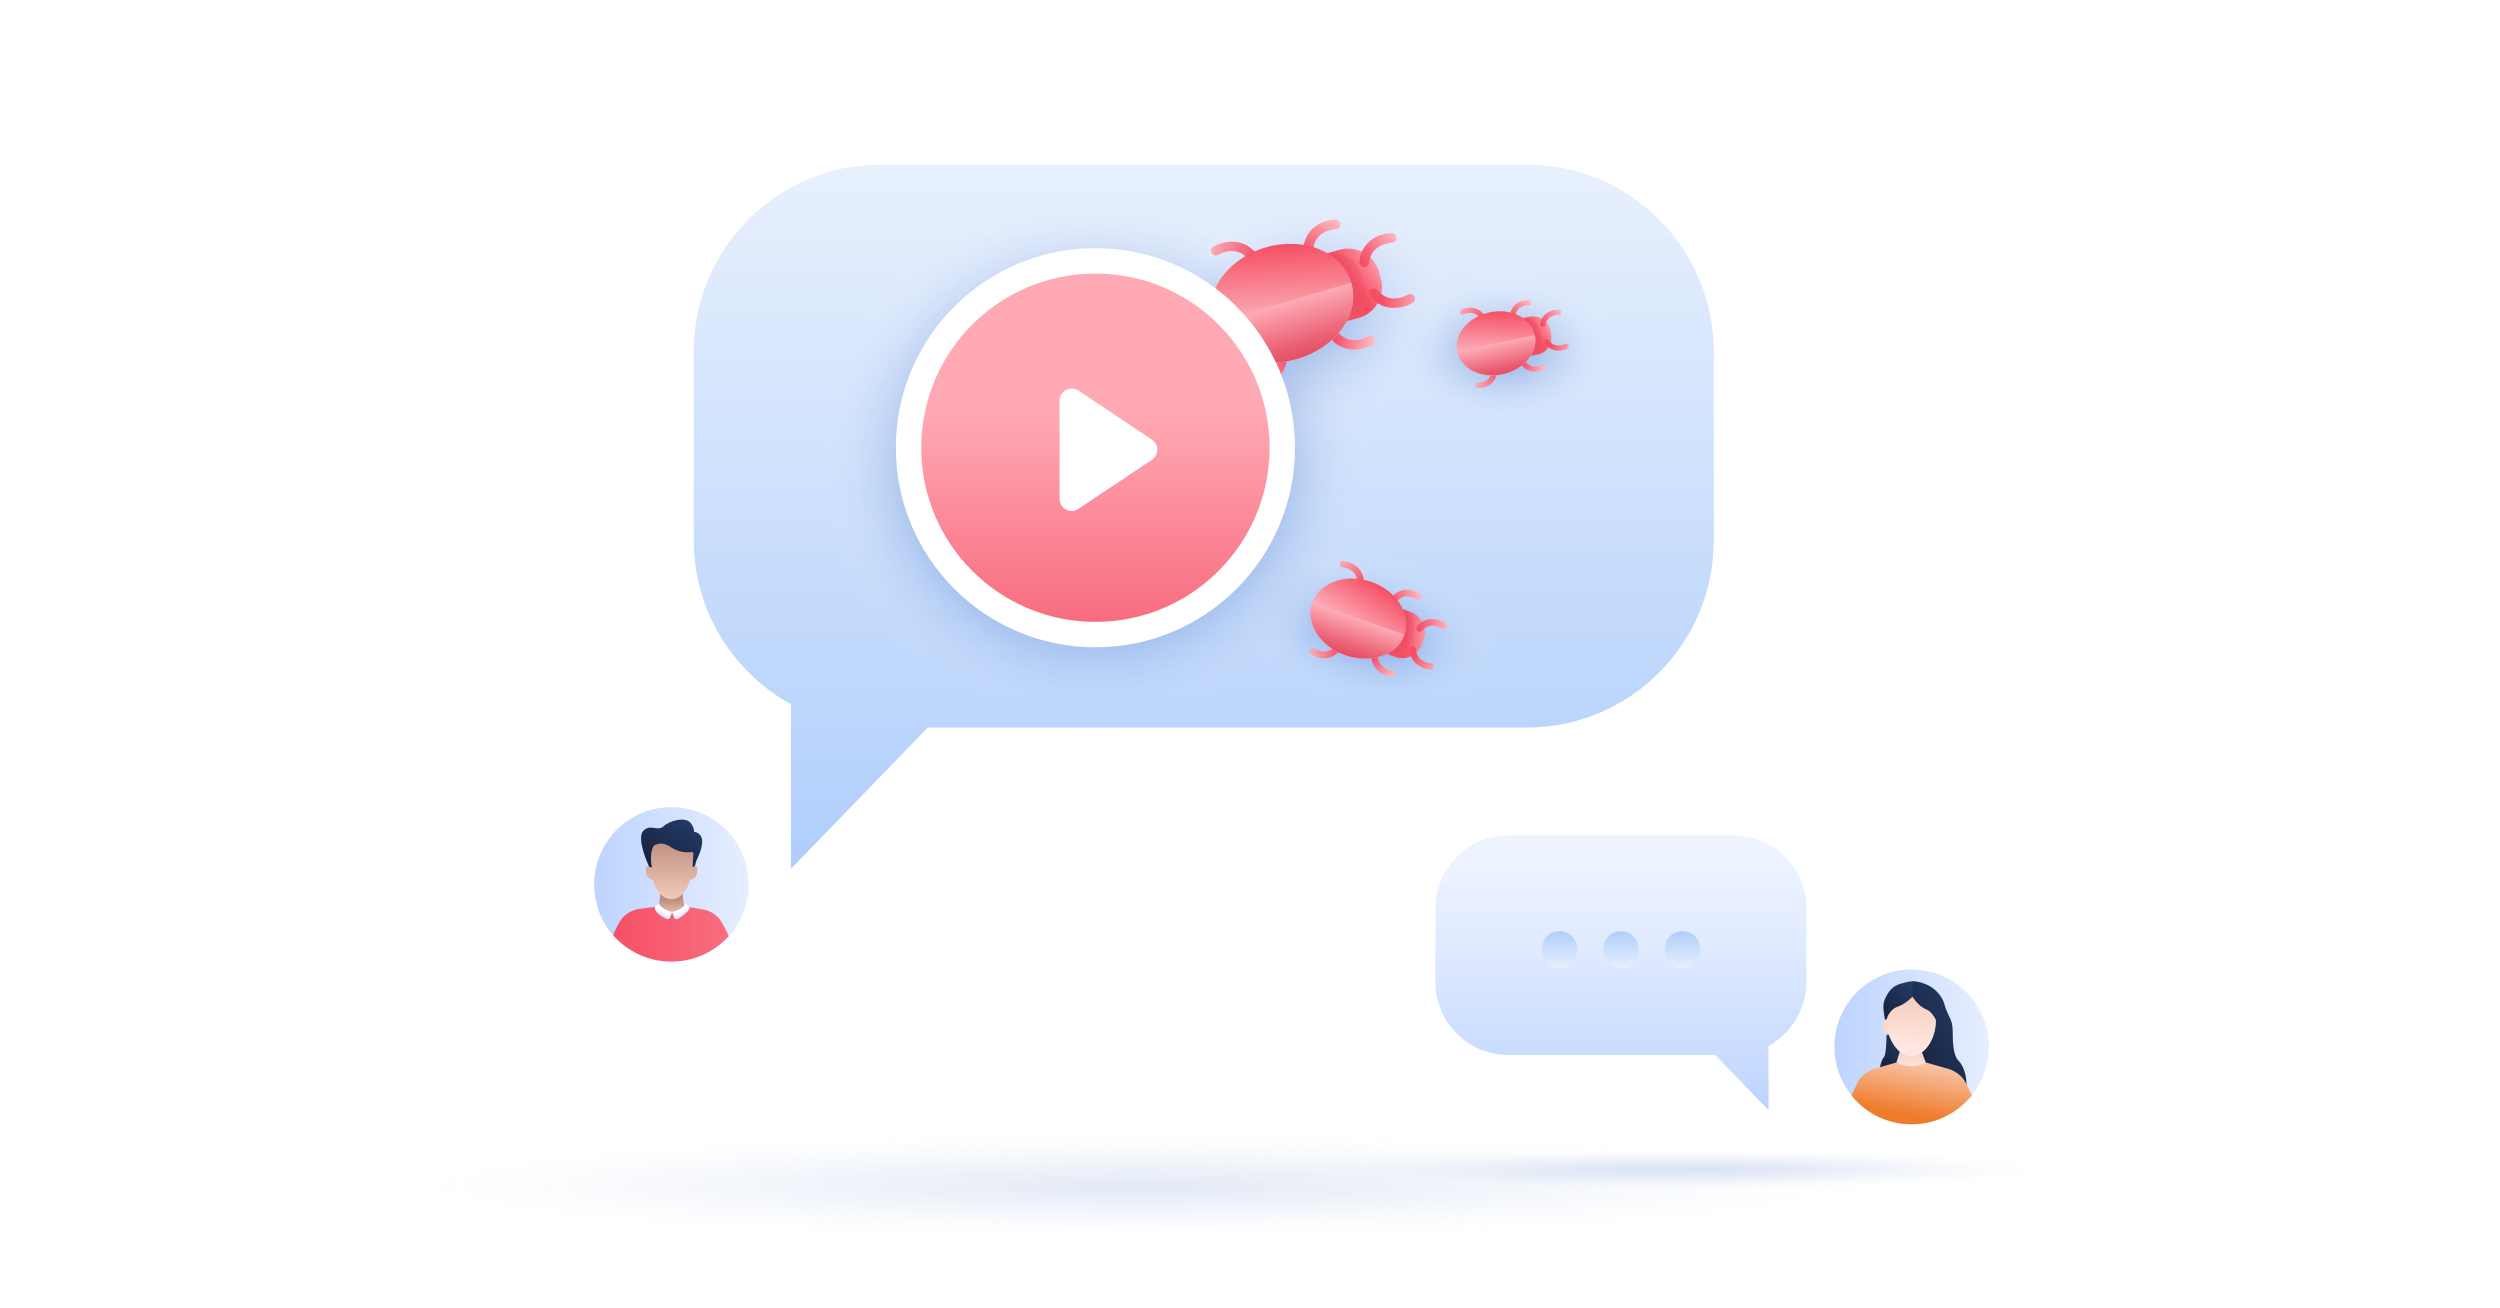 <svg fill="none" height="628" viewBox="0 0 1200 628" width="1200" xmlns="http://www.w3.org/2000/svg" xmlns:xlink="http://www.w3.org/1999/xlink"><linearGradient id="lg1"><stop offset="0" stop-color="#bdd4ff"/><stop offset="1" stop-color="#e7efff"/></linearGradient><linearGradient id="paint0_linear_35_737" gradientUnits="userSpaceOnUse" x1="285.189" x2="359.387" xlink:href="#lg1" y1="424.505" y2="424.505"/><linearGradient id="paint1_linear_35_737" gradientUnits="userSpaceOnUse" x1="294.297" x2="349.829" y1="448.282" y2="448.282"><stop offset="0" stop-color="#f64f64"/><stop offset="1" stop-color="#f86e80"/></linearGradient><linearGradient id="lg2"><stop offset=".006" stop-color="#f6cfbe"/><stop offset="1" stop-color="#bf8e80"/></linearGradient><linearGradient id="paint2_linear_35_737" gradientUnits="userSpaceOnUse" x1="322.275" x2="322.275" xlink:href="#lg2" y1="440.779" y2="431.887"/><linearGradient id="paint3_linear_35_737" gradientUnits="userSpaceOnUse" x1="322.401" x2="322.401" xlink:href="#lg2" y1="433.776" y2="403.361"/><linearGradient id="lg3"><stop offset="0" stop-color="#151d32"/><stop offset=".998" stop-color="#233b67"/></linearGradient><linearGradient id="paint4_linear_35_737" gradientUnits="userSpaceOnUse" x1="299.674" x2="317.219" xlink:href="#lg3" y1="414.121" y2="384.838"/><linearGradient id="lg4"><stop offset="0" stop-color="#bdd4ff"/><stop offset="1" stop-color="#ffffff"/></linearGradient><linearGradient id="paint5_linear_35_737" gradientUnits="userSpaceOnUse" x1="329.249" x2="326.73" xlink:href="#lg4" y1="440.878" y2="437.118"/><linearGradient id="paint6_linear_35_737" gradientUnits="userSpaceOnUse" x1="316.63" x2="318.347" xlink:href="#lg4" y1="440.324" y2="437.25"/><linearGradient id="paint7_linear_35_737" gradientUnits="userSpaceOnUse" x1="778.022" x2="778.022" y1="401.005" y2="532.902"><stop offset=".091" stop-color="#edf3ff"/><stop offset=".388" stop-color="#e1ebff"/><stop offset=".919" stop-color="#c2d7ff"/><stop offset="1" stop-color="#bdd4ff"/></linearGradient><linearGradient id="paint8_linear_35_737" gradientUnits="userSpaceOnUse" x1="880.461" x2="954.665" xlink:href="#lg1" y1="502.494" y2="502.494"/><linearGradient id="paint9_linear_35_737" gradientUnits="userSpaceOnUse" x1="899.24" x2="916.026" xlink:href="#lg3" y1="512.334" y2="499.397"/><linearGradient id="lg5"><stop offset="0" stop-color="#f6cfbe"/><stop offset="1" stop-color="#ffe8e1"/></linearGradient><linearGradient id="paint10_linear_35_737" gradientUnits="userSpaceOnUse" x1="915.328" x2="886.653" xlink:href="#lg5" y1="500.565" y2="476.505"/><linearGradient id="paint11_linear_35_737" gradientUnits="userSpaceOnUse" x1="910.539" x2="953.668" xlink:href="#lg3" y1="521.353" y2="494.936"/><linearGradient id="paint12_linear_35_737" gradientUnits="userSpaceOnUse" x1="917.497" x2="917.497" xlink:href="#lg5" y1="503.679" y2="513.889"/><linearGradient id="paint13_linear_35_737" gradientUnits="userSpaceOnUse" x1="918.394" x2="916.167" xlink:href="#lg5" y1="480.748" y2="501.901"/><linearGradient id="paint14_linear_35_737" gradientUnits="userSpaceOnUse" x1="900.212" x2="916.12" xlink:href="#lg3" y1="487.625" y2="471.823"/><linearGradient id="paint15_linear_35_737" gradientUnits="userSpaceOnUse" x1="917.599" x2="923.377" y1="534.941" y2="499.832"><stop offset="0" stop-color="#ef7c2c"/><stop offset="1" stop-color="#fce1da"/></linearGradient><linearGradient id="lg6"><stop offset="0" stop-color="#afcefc"/><stop offset="1" stop-color="#e8f0fd"/></linearGradient><linearGradient id="paint16_linear_35_737" gradientUnits="userSpaceOnUse" x1="748.543" x2="748.543" xlink:href="#lg6" y1="446.988" y2="464.892"/><linearGradient id="paint17_linear_35_737" gradientUnits="userSpaceOnUse" x1="778.05" x2="778.05" xlink:href="#lg6" y1="446.988" y2="464.892"/><linearGradient id="paint18_linear_35_737" gradientUnits="userSpaceOnUse" x1="807.555" x2="807.555" xlink:href="#lg6" y1="446.988" y2="464.892"/><linearGradient id="lg7"><stop offset=".002" stop-color="#4873c4" stop-opacity=".5"/><stop offset=".203" stop-color="#4b75c5" stop-opacity=".392"/><stop offset=".344" stop-color="#547cc8" stop-opacity=".317"/><stop offset=".466" stop-color="#6388cd" stop-opacity=".251"/><stop offset=".578" stop-color="#7999d4" stop-opacity=".191"/><stop offset=".683" stop-color="#96aedd" stop-opacity=".135"/><stop offset=".782" stop-color="#b9c9e8" stop-opacity=".082"/><stop offset=".875" stop-color="#e1e8f5" stop-opacity=".032"/><stop offset=".935" stop-color="#ffffff" stop-opacity="0"/></linearGradient><radialGradient id="paint19_radial_35_737" cx="0" cy="0" gradientTransform="matrix(-187.985 0 0 -10.636 815.059 561.31)" gradientUnits="userSpaceOnUse" r="1" xlink:href="#lg7"/><radialGradient id="paint20_radial_35_737" cx="0" cy="0" gradientTransform="matrix(-394.698 0 0 -27.73 545.853 569.128)" gradientUnits="userSpaceOnUse" r="1" xlink:href="#lg7"/><linearGradient id="paint21_linear_35_737" gradientUnits="userSpaceOnUse" x1="577.8" x2="577.8" xlink:href="#lg6" y1="417.043" y2="78.598"/><linearGradient id="lg8"><stop offset=".271" stop-color="#4873c4"/><stop offset=".935" stop-color="#ffffff" stop-opacity="0"/></linearGradient><radialGradient id="paint22_radial_35_737" cx="0" cy="0" gradientTransform="matrix(-59.688 0 0 -40.458 721.951 168.016)" gradientUnits="userSpaceOnUse" r="1" xlink:href="#lg8"/><radialGradient id="paint23_radial_35_737" cx="0" cy="0" gradientTransform="matrix(-75.052 29.802 -23.085 -58.136 624.102 153.605)" gradientUnits="userSpaceOnUse" r="1" xlink:href="#lg8"/><radialGradient id="paint24_radial_35_737" cx="0" cy="0" gradientTransform="matrix(-66.764 -14.485 8.578 -39.538 657.14 303.188)" gradientUnits="userSpaceOnUse" r="1" xlink:href="#lg8"/><radialGradient id="paint25_radial_35_737" cx="0" cy="0" gradientTransform="matrix(-133.989 0 0 -127.702 525.842 220.644)" gradientUnits="userSpaceOnUse" r="1"><stop offset=".656" stop-color="#4873c4"/><stop offset="1" stop-color="#ffffff" stop-opacity="0"/></radialGradient><linearGradient id="lg9"><stop offset="0" stop-color="#f64f64"/><stop offset="1" stop-color="#ffe4e8"/></linearGradient><linearGradient id="paint26_linear_35_737" gradientUnits="userSpaceOnUse" x1="667.839" x2="687.225" xlink:href="#lg9" y1="289.359" y2="284.537"/><linearGradient id="paint27_linear_35_737" gradientUnits="userSpaceOnUse" x1="660.753" x2="672.209" xlink:href="#lg9" y1="314.814" y2="327.661"/><linearGradient id="paint28_linear_35_737" gradientUnits="userSpaceOnUse" x1="653.377" x2="635.53" xlink:href="#lg9" y1="281.404" y2="264.022"/><linearGradient id="paint29_linear_35_737" gradientUnits="userSpaceOnUse" x1="643.697" x2="619.719" xlink:href="#lg9" y1="310.457" y2="311.11"/><linearGradient id="paint30_linear_35_737" gradientUnits="userSpaceOnUse" x1="675.02" x2="693.303" xlink:href="#lg9" y1="304.537" y2="304.668"/><linearGradient id="lg10"><stop offset="0" stop-color="#e64f64"/><stop offset=".999" stop-color="#e64f64" stop-opacity="0"/></linearGradient><linearGradient id="paint31_linear_35_737" gradientUnits="userSpaceOnUse" x1="665.495" x2="681.775" xlink:href="#lg10" y1="301.726" y2="306.693"/><linearGradient id="paint32_linear_35_737" gradientUnits="userSpaceOnUse" x1="662.23" x2="641.883" xlink:href="#lg9" y1="280.917" y2="312.984"/><linearGradient id="lg11"><stop offset="0" stop-color="#e64f64"/><stop offset=".258" stop-color="#eb6477"/><stop offset=".786" stop-color="#f999a6"/><stop offset=".999" stop-color="#ffb0bb"/></linearGradient><linearGradient id="paint33_linear_35_737" gradientUnits="userSpaceOnUse" x1="646.207" x2="652.209" xlink:href="#lg11" y1="314.253" y2="296.351"/><linearGradient id="lg12"><stop offset="0" stop-color="#f64f65"/><stop offset="1" stop-color="#ffe4e8"/></linearGradient><linearGradient id="paint34_linear_35_737" gradientUnits="userSpaceOnUse" x1="681.122" x2="700.727" xlink:href="#lg12" y1="301.363" y2="302.127"/><linearGradient id="paint35_linear_35_737" gradientUnits="userSpaceOnUse" x1="681.183" x2="696.375" xlink:href="#lg9" y1="312.035" y2="323.816"/><linearGradient id="paint36_linear_35_737" gradientUnits="userSpaceOnUse" x1="627.758" x2="647.051" xlink:href="#lg9" y1="122.667" y2="100.044"/><linearGradient id="paint37_linear_35_737" gradientUnits="userSpaceOnUse" x1="641.22" x2="666.211" xlink:href="#lg9" y1="159.617" y2="165.249"/><linearGradient id="paint38_linear_35_737" gradientUnits="userSpaceOnUse" x1="603.364" x2="566.709" xlink:href="#lg9" y1="125.559" y2="119.97"/><linearGradient id="paint39_linear_35_737" gradientUnits="userSpaceOnUse" x1="616.8" x2="588.339" xlink:href="#lg9" y1="169.11" y2="190.661"/><linearGradient id="paint40_linear_35_737" gradientUnits="userSpaceOnUse" x1="649.592" x2="671.839" xlink:href="#lg9" y1="134.823" y2="119.151"/><linearGradient id="paint41_linear_35_737" gradientUnits="userSpaceOnUse" x1="635.629" x2="659.636" xlink:href="#lg10" y1="139.667" y2="131.585"/><linearGradient id="paint42_linear_35_737" gradientUnits="userSpaceOnUse" x1="613.659" x2="616.793" xlink:href="#lg9" y1="117.304" y2="173.74"/><linearGradient id="paint43_linear_35_737" gradientUnits="userSpaceOnUse" x1="623.126" x2="614.892" xlink:href="#lg11" y1="171.532" y2="144.664"/><linearGradient id="paint44_linear_35_737" gradientUnits="userSpaceOnUse" x1="654.232" x2="678.624" xlink:href="#lg12" y1="125.698" y2="109.647"/><linearGradient id="paint45_linear_35_737" gradientUnits="userSpaceOnUse" x1="663.545" x2="692.135" xlink:href="#lg9" y1="138.563" y2="139.672"/><linearGradient id="paint46_linear_35_737" gradientUnits="userSpaceOnUse" x1="725.91" x2="737.346" xlink:href="#lg9" y1="152.883" y2="141.369"/><linearGradient id="paint47_linear_35_737" gradientUnits="userSpaceOnUse" x1="731.708" x2="745.076" xlink:href="#lg9" y1="173.55" y2="177.649"/><linearGradient id="paint48_linear_35_737" gradientUnits="userSpaceOnUse" x1="712.514" x2="692.796" xlink:href="#lg9" y1="153.448" y2="148.889"/><linearGradient id="paint49_linear_35_737" gradientUnits="userSpaceOnUse" x1="718.025" x2="701.643" xlink:href="#lg9" y1="177.706" y2="188.258"/><linearGradient id="paint50_linear_35_737" gradientUnits="userSpaceOnUse" x1="737.29" x2="750.046" xlink:href="#lg9" y1="160.402" y2="152.793"/><linearGradient id="paint51_linear_35_737" gradientUnits="userSpaceOnUse" x1="729.49" x2="742.891" xlink:href="#lg10" y1="162.461" y2="159.055"/><linearGradient id="paint52_linear_35_737" gradientUnits="userSpaceOnUse" x1="718.458" x2="717.829" xlink:href="#lg9" y1="149.381" y2="180.225"/><linearGradient id="paint53_linear_35_737" gradientUnits="userSpaceOnUse" x1="721.367" x2="717.998" xlink:href="#lg11" y1="179.286" y2="164.322"/><linearGradient id="paint54_linear_35_737" gradientUnits="userSpaceOnUse" x1="740.193" x2="754.132" xlink:href="#lg12" y1="155.628" y2="147.901"/><linearGradient id="paint55_linear_35_737" gradientUnits="userSpaceOnUse" x1="744.729" x2="760.244" xlink:href="#lg9" y1="163.015" y2="164.801"/><linearGradient id="paint56_linear_35_737" gradientUnits="userSpaceOnUse" x1="525.788" x2="525.788" y1="296.42" y2="196.881"><stop offset="0" stop-color="#f86e80"/><stop offset="1" stop-color="#ffa9b4"/></linearGradient><path d="M0 0H1200V628H0Z" fill="#ffffff"/><path d="M322.299 463.929C344.059 463.929 361.699 446.289 361.699 424.529 361.699 402.769 344.059 385.129 322.299 385.129 300.539 385.129 282.899 402.769 282.899 424.529 282.899 446.289 300.539 463.929 322.299 463.929Z" fill="#ffffff"/><path d="M359.399 424.529C359.399 434.129 355.799 442.829 349.799 449.429 342.999 456.929 333.199 461.629 322.299 461.629 311.099 461.629 301.099 456.729 294.299 448.929 288.599 442.429 285.199 433.929 285.199 424.529 285.199 404.029 301.799 387.429 322.299 387.429 342.799 387.429 359.399 404.029 359.399 424.529Z" fill="url(#paint0_linear_35_737)"/><path d="M349.799 449.329C342.999 456.829 333.199 461.529 322.299 461.529 311.099 461.529 301.099 456.629 294.299 448.829 295.799 445.229 297.799 441.229 299.699 439.629 301.499 438.129 302.699 437.429 304.899 436.729 305.399 436.529 305.899 436.429 306.399 436.329 306.899 436.229 311.599 435.629 314.299 435.329 315.299 435.229 315.999 435.129 316.099 435.129 316.299 435.229 316.199 435.329 316.099 435.329 316.099 435.429 315.999 435.429 316.199 435.529L317.599 435.429 319.899 435.229V434.829L321.899 435.029 323.899 434.829V435.229L327.299 435.529H327.699C327.899 435.429 328.099 435.329 328.299 435.229 328.399 435.129 328.599 435.029 328.699 435.029 328.699 435.029 329.599 435.229 330.999 435.429 333.899 435.929 338.499 436.729 338.799 436.829 340.999 437.529 342.299 438.229 343.999 439.729 346.099 441.429 348.199 445.729 349.799 449.329Z" fill="url(#paint1_linear_35_737)"/><path d="M327.699 427.529H322.299 316.899C316.899 427.529 316.999 431.529 316.199 434.429 315.999 435.029 316.199 435.729 316.699 436.129 317.599 436.929 319.399 438.029 322.299 438.029 325.199 438.029 326.999 436.929 327.899 436.129 328.399 435.729 328.599 435.029 328.399 434.429 327.599 431.529 327.699 427.529 327.699 427.529Z" fill="url(#paint2_linear_35_737)"/><path d="M333.399 415.729C333.299 415.729 332.599 416.129 332.499 416.229 332.699 411.529 333.499 406.129 333.499 406.129L322.299 406.429 321.299 402.029 310.999 405.529C310.999 405.529 312.199 416.029 312.299 416.129 312.299 416.129 311.899 415.829 311.699 415.829 310.399 415.829 309.499 416.729 310.399 419.729 311.199 422.129 312.699 422.229 313.199 422.229 314.499 426.229 317.199 431.529 322.199 431.529H322.299 322.399C327.399 431.529 330.099 426.229 331.399 422.229 331.899 422.229 333.699 422.029 334.399 419.629 335.099 417.029 334.699 415.829 333.399 415.729Z" fill="url(#paint3_linear_35_737)"/><path d="M312.899 416.429C312.899 416.429 311.899 416.029 311.599 416.029 311.599 416.029 305.299 402.729 308.699 398.929 312.099 395.129 315.599 399.329 318.499 396.629 321.299 393.929 328.999 391.829 331.499 395.029 333.499 397.629 333.099 399.229 333.099 399.229 333.099 399.229 337.599 399.629 336.999 404.929 336.299 410.229 334.499 411.129 333.599 415.629L332.399 416.329 332.799 409.729C332.799 409.329 332.499 409.029 332.099 409.029 330.399 409.229 325.999 409.329 322.199 406.729 317.299 403.329 313.899 405.629 313.599 406.329 313.099 407.029 311.799 410.729 312.899 416.429Z" fill="url(#paint4_linear_35_737)"/><path d="M322.599 437.829 323.699 440.729C323.999 441.129 324.599 441.329 325.199 441.129 326.099 440.729 327.199 439.929 328.599 438.829 330.999 437.129 330.999 435.529 330.999 435.529L328.899 433.629C328.999 433.629 328.699 436.029 322.599 437.829Z" fill="url(#paint5_linear_35_737)"/><path d="M322.599 437.829 321.499 440.729C321.199 441.129 320.599 441.329 319.999 441.129 319.099 440.729 317.999 440.129 316.599 439.129 314.199 437.429 314.199 435.529 314.199 435.529L316.299 433.629C316.299 433.629 316.699 436.029 322.599 437.829Z" fill="url(#paint6_linear_35_737)"/><path d="M832.099 400.971H723.999C704.599 400.971 688.999 416.671 688.999 435.971V471.371C688.999 490.771 704.699 506.371 723.999 506.371H823.299L848.899 532.871V502.071C859.699 496.071 867.099 484.571 867.099 471.371V436.071C867.099 416.671 851.399 400.971 832.099 400.971Z" fill="url(#paint7_linear_35_737)"/><path d="M917.599 541.87C939.359 541.87 956.999 524.23 956.999 502.47 956.999 480.71 939.359 463.07 917.599 463.07 895.839 463.07 878.199 480.71 878.199 502.47 878.199 524.23 895.839 541.87 917.599 541.87Z" fill="#ffffff"/><path d="M954.699 502.47C954.699 511.27 951.599 519.37 946.499 525.67 946.099 526.27 945.599 526.77 945.099 527.27 938.299 534.77 928.499 539.57 917.599 539.57 906.399 539.57 896.399 534.67 889.599 526.77 889.299 526.37 888.999 526.07 888.699 525.67 883.599 519.37 880.499 511.27 880.499 502.47 880.499 481.97 897.099 465.37 917.599 465.37 938.099 465.37 954.699 481.97 954.699 502.47Z" fill="url(#paint8_linear_35_737)"/><path d="M905.599 495.37C905.599 495.37 905.499 506.17 904.399 507.27 903.299 508.37 901.599 512.97 902.999 513.97 904.399 514.97 910.999 513.67 910.999 513.67L913.899 507.17 914.299 501.87 907.799 494.27 905.599 495.37Z" fill="url(#paint9_linear_35_737)"/><path d="M906.099 496.77C907.599 496.77 908.799 495.07 908.799 492.87 908.799 490.67 907.599 488.97 906.099 488.97 904.599 488.97 903.399 490.67 903.399 492.87 903.399 494.97 904.599 496.77 906.099 496.77Z" fill="url(#paint10_linear_35_737)"/><path d="M939.799 508.77C937.499 506.37 937.299 499.47 937.299 495.27 937.299 491.77 936.699 490.07 935.699 488.07 935.099 486.77 934.499 485.57 933.999 484.17 933.399 482.67 933.199 481.07 932.299 479.47 929.099 473.87 924.499 472.37 921.999 471.57 920.799 471.27 919.299 470.97 917.799 470.97L917.699 478.47C918.399 479.37 919.299 480.47 920.099 481.37 921.499 482.87 923.099 484.07 924.799 484.67 926.299 485.17 929.099 488.67 929.099 489.97 929.099 498.17 924.599 504.97 919.599 506.67L919.499 514.37 943.299 526.97C943.299 526.97 946.099 515.27 939.799 508.77Z" fill="url(#paint11_linear_35_737)"/><path d="M912.199 503.67 909.799 511.67 917.299 513.87 924.999 511.67 921.999 503.67H912.199Z" fill="url(#paint12_linear_35_737)"/><path d="M924.899 484.67C923.099 484.07 921.599 482.87 920.199 481.37 917.399 478.27 915.499 474.27 914.999 473.27 910.099 474.97 905.599 481.77 905.599 489.97 905.599 499.37 911.599 507.07 917.399 507.07 918.199 507.07 918.899 506.97 919.699 506.67 924.699 504.97 929.199 498.17 929.199 489.97 929.199 488.77 926.399 485.17 924.899 484.67Z" fill="url(#paint13_linear_35_737)"/><path d="M904.799 489.47C904.399 486.77 903.399 482.87 904.599 479.97 907.599 472.87 910.999 472.57 914.899 471.47 915.599 471.27 916.399 471.07 917.999 471.07V478.57C917.999 478.57 917.899 478.57 917.799 478.57 916.199 480.27 913.399 482.37 911.199 483.07 906.599 484.57 905.599 489.27 905.599 489.27 905.299 489.27 905.099 489.37 904.899 489.47H904.799Z" fill="url(#paint14_linear_35_737)"/><path d="M946.499 525.77C946.099 526.37 945.599 526.87 945.099 527.37 938.299 534.87 928.499 539.67 917.599 539.67 906.399 539.67 896.399 534.77 889.599 526.87 889.299 526.47 888.999 526.17 888.699 525.77 890.299 522.47 891.499 519.87 891.999 518.97 893.999 515.47 897.699 513.77 898.899 513.37 898.899 513.27 898.899 513.27 898.899 513.27L910.399 509.97C913.199 511.57 916.499 512.17 919.599 511.67 921.299 511.37 922.899 510.87 924.399 509.97L935.899 513.27C936.299 513.47 940.799 514.97 943.099 518.97 943.299 519.27 943.499 519.77 943.899 520.47 944.599 521.67 945.499 523.57 946.499 525.77Z" fill="url(#paint15_linear_35_737)"/><path d="M740.049 455.93C740.049 461.182 743.626 464.871 748.655 464.871 753.685 464.871 757.037 461.182 757.037 455.93 757.037 450.788 753.796 446.988 748.432 446.988 743.514 446.988 740.049 450.788 740.049 455.93Z" fill="url(#paint16_linear_35_737)"/><path d="M769.555 455.93C769.555 461.182 773.132 464.871 778.161 464.871 783.191 464.871 786.544 461.182 786.544 455.93 786.544 450.788 783.303 446.988 777.938 446.988 773.02 446.988 769.555 450.788 769.555 455.93Z" fill="url(#paint17_linear_35_737)"/><path d="M799.061 455.93C799.061 461.182 802.637 464.871 807.667 464.871 812.696 464.871 816.049 461.182 816.049 455.93 816.049 450.788 812.808 446.988 807.443 446.988 802.526 446.988 799.061 450.788 799.061 455.93Z" fill="url(#paint18_linear_35_737)"/><path d="M815 572C918.83 572 1003 567.246 1003 561.381 1003 555.517 918.83 550.763 815 550.763 711.17 550.763 627 555.517 627 561.381 627 567.246 711.17 572 815 572Z" fill="url(#paint19_radial_35_737)" fill-opacity=".4"/><path d="M545.73 597C763.733 597 940.46 584.604 940.46 569.314 940.46 554.023 763.733 541.627 545.73 541.627 327.727 541.627 151 554.023 151 569.314 151 584.604 327.727 597 545.73 597Z" fill="url(#paint20_radial_35_737)" fill-opacity=".3"/><path d="M422.799 79.001 732.801 79C782.394 79 822.6 119.206 822.6 168.799V259.438C822.6 309.031 782.394 349.237 732.801 349.237L445.354 349.238 379.651 417.043V338.031C351.912 322.761 333 293.201 333 259.299V168.8C333 119.207 373.206 79.001 422.799 79.001Z" fill="url(#paint21_linear_35_737)"/><g fill-opacity=".3"><path d="M721.932 127.351C754.899 127.351 781.625 145.436 781.625 167.745 781.625 190.053 754.899 208.138 721.932 208.138 688.965 208.138 662.24 190.053 662.24 167.745 662.24 145.436 688.965 127.351 721.932 127.351Z" fill="url(#paint22_radial_35_737)"/><path d="M600.876 95.181C642.329 78.721 686.253 91.364 698.982 123.42 711.711 155.477 688.425 194.808 646.972 211.268 605.518 227.729 561.595 215.085 548.866 183.029 536.137 150.972 559.422 111.641 600.876 95.181Z" fill="url(#paint23_radial_35_737)"/><path d="M665.741 263.443C702.617 271.444 728.676 295.603 723.946 317.405 719.216 339.206 685.488 350.394 648.612 342.393 611.736 334.393 585.677 310.233 590.407 288.432 595.138 266.63 628.866 255.443 665.741 263.443Z" fill="url(#paint24_radial_35_737)"/><ellipse cx="525.8" cy="221.5" fill="url(#paint25_radial_35_737)" rx="134" ry="127.5"/></g><path d="M667.824 286.975C667.904 286.849 668.064 286.597 668.144 286.471 672.915 281.183 679.218 283.237 681.913 285.124 682.67 285.604 682.774 286.555 682.294 287.311 681.814 288.068 680.863 288.172 680.106 287.692 679.854 287.532 674.637 284.045 670.473 288.656 669.867 289.333 668.916 289.437 668.239 288.831 667.769 288.178 667.63 287.56 667.824 286.975Z" fill="url(#paint26_linear_35_737)"/><path d="M658.294 314.539C658.214 314.666 658.18 314.998 658.226 315.204 658.716 322.237 664.986 324.623 668.183 324.883 669.053 324.904 669.786 324.308 669.808 323.437 669.829 322.566 669.233 321.834 668.362 321.812 668.03 321.778 661.843 321.214 661.33 315.051 661.352 314.18 660.549 313.494 659.599 313.598 658.934 313.53 658.488 313.955 658.294 314.539Z" fill="url(#paint27_linear_35_737)"/><path d="M654.607 279.65C654.687 279.524 654.721 279.192 654.675 278.986 654.184 271.952 647.915 269.566 644.718 269.307 643.847 269.285 643.115 269.882 643.093 270.752 643.071 271.623 643.668 272.355 644.539 272.377 644.871 272.411 651.058 272.976 651.57 279.139 651.548 280.009 652.351 280.696 653.302 280.591 653.76 280.705 654.413 280.235 654.607 279.65Z" fill="url(#paint28_linear_35_737)"/><path d="M643.238 312.063C643.158 312.189 642.998 312.441 642.918 312.567 638.148 317.855 631.845 315.801 629.15 313.914 628.393 313.434 628.289 312.483 628.769 311.727 629.249 310.97 630.2 310.865 630.957 311.346 631.209 311.506 636.426 314.993 640.59 310.382 641.196 309.705 642.147 309.601 642.824 310.207 643.294 310.86 643.432 311.478 643.238 312.063Z" fill="url(#paint29_linear_35_737)"/><path d="M660.476 301.064 661.218 299.058C663.044 293.672 669.112 290.799 674.418 292.751L677.135 293.767C682.522 295.593 685.394 301.661 683.442 306.968L682.7 308.974C680.874 314.361 674.806 317.233 669.499 315.281L666.783 314.265C661.476 312.313 658.65 306.451 660.476 301.064Z" fill="url(#paint30_linear_35_737)"/><path d="M660.009 302.36 661.641 297.558C662.999 293.466 667.51 291.375 671.601 292.733L673.733 293.555C677.825 294.913 679.916 299.424 678.558 303.516L676.926 308.318C675.568 312.409 671.057 314.5 666.966 313.142L664.834 312.32C660.822 310.836 658.651 306.452 660.009 302.36Z" fill="url(#paint31_linear_35_737)"/><path d="M645.863 314.612C633.668 310.413 626.447 298.932 629.917 289.281 633.261 279.55 646.006 275.077 658.2 279.277 670.395 283.477 677.616 294.958 674.146 304.608 670.723 314.465 658.058 318.812 645.863 314.612Z" fill="url(#paint32_linear_35_737)"/><path d="M674.147 304.608 629.791 289.201C626.447 298.932 633.542 310.333 645.737 314.533 658.058 318.812 670.723 314.465 674.147 304.608Z" fill="url(#paint33_linear_35_737)"/><path d="M679.952 301.039C680.032 300.913 680.192 300.661 680.272 300.535 685.043 295.247 691.346 297.301 694.041 299.187 694.798 299.668 694.902 300.618 694.422 301.375 693.942 302.132 692.991 302.236 692.234 301.756 691.982 301.596 686.765 298.109 682.601 302.72 681.995 303.396 681.044 303.501 680.367 302.894 680.023 302.322 679.758 301.624 679.952 301.039Z" fill="url(#paint34_linear_35_737)"/><path d="M676.574 311.102C676.494 311.228 676.46 311.56 676.506 311.766 676.997 318.8 683.266 321.186 686.463 321.445 687.334 321.467 688.066 320.87 688.088 320 688.11 319.129 687.513 318.397 686.642 318.375 686.31 318.341 680.123 317.776 679.611 311.613 679.632 310.743 678.829 310.056 677.879 310.161 677.214 310.093 676.768 310.517 676.574 311.102Z" fill="url(#paint35_linear_35_737)"/><path d="M625.676 119.794C625.664 119.572 625.639 119.128 625.627 118.906 626.824 108.375 636.232 105.404 641.128 105.354 642.46 105.28 643.409 106.341 643.483 107.673 643.557 109.005 642.497 109.954 641.165 110.028 640.721 110.053 631.386 110.348 630.338 119.535 630.19 120.879 629.129 121.829 627.785 121.681 626.651 121.299 625.948 120.67 625.676 119.794Z" fill="url(#paint36_linear_35_737)"/><path d="M638.005 161.413C638.018 161.635 638.264 162.067 638.499 162.276 645.182 170.366 654.837 167.826 658.932 165.372 660.004 164.644 660.374 163.288 659.647 162.215 658.919 161.142 657.563 160.772 656.49 161.5 656.058 161.747 648.08 166.42 642.124 159.403 641.396 158.33 639.83 158.195 638.77 159.144 637.907 159.637 637.734 160.538 638.005 161.413Z" fill="url(#paint37_linear_35_737)"/><path d="M603.334 122.371C603.322 122.149 603.075 121.717 602.841 121.507 596.157 113.418 586.502 115.958 582.408 118.412 581.335 119.139 580.965 120.496 581.692 121.568 582.42 122.641 583.776 123.011 584.849 122.284 585.281 122.037 593.259 117.364 599.215 124.381 599.943 125.453 601.509 125.589 602.569 124.64 603.223 124.381 603.605 123.246 603.334 122.371Z" fill="url(#paint38_linear_35_737)"/><path d="M617.636 171.45C617.648 171.672 617.673 172.116 617.685 172.338 616.489 182.869 607.08 185.84 602.184 185.89 600.852 185.964 599.903 184.903 599.829 183.571 599.755 182.24 600.815 181.29 602.147 181.216 602.591 181.191 611.926 180.896 612.974 171.709 613.122 170.365 614.183 169.415 615.527 169.563 616.662 169.946 617.364 170.575 617.636 171.45Z" fill="url(#paint39_linear_35_737)"/><path d="M628.979 143.212 628.141 140.141C625.687 132.039 630.546 123.309 638.66 121.077L642.828 119.955C650.93 117.501 659.66 122.36 661.892 130.474L662.73 133.545C665.184 141.646 660.325 150.377 652.211 152.609L648.043 153.731C639.929 155.963 631.433 151.313 628.979 143.212Z" fill="url(#paint40_linear_35_737)"/><path d="M629.536 145.185 627.354 137.958C625.455 131.829 629.105 125.393 635.234 123.494L638.526 122.643C644.655 120.744 651.092 124.394 652.991 130.523L655.173 137.749C657.072 143.878 653.422 150.315 647.293 152.214L644 153.065C637.859 154.742 631.435 151.313 629.536 145.185Z" fill="url(#paint41_linear_35_737)"/><path d="M623.02 172.265C604.622 177.739 585.94 170.093 581.785 155.406 577.407 140.732 588.962 124.282 607.361 118.808 625.76 113.333 644.441 120.979 648.597 135.666 652.986 150.562 641.419 166.79 623.02 172.265Z" fill="url(#paint42_linear_35_737)"/><path d="M648.597 135.666 581.563 155.419C585.94 170.093 604.4 177.752 622.799 172.277 641.419 166.79 652.987 150.562 648.597 135.666Z" fill="url(#paint43_linear_35_737)"/><path d="M652.534 126.318C652.522 126.096 652.498 125.652 652.485 125.43 653.682 114.899 663.091 111.928 667.986 111.878 669.318 111.804 670.267 112.865 670.341 114.197 670.415 115.528 669.355 116.478 668.023 116.552 667.579 116.577 658.244 116.872 657.196 126.059 657.048 127.403 655.987 128.353 654.643 128.205 653.731 127.81 652.806 127.193 652.534 126.318Z" fill="url(#paint44_linear_35_737)"/><path d="M657.158 141.424C657.17 141.646 657.416 142.078 657.651 142.287 664.334 150.377 673.99 147.837 678.084 145.383 679.157 144.656 679.527 143.299 678.799 142.226 678.072 141.154 676.715 140.784 675.642 141.511 675.211 141.758 667.232 146.431 661.276 139.414 660.549 138.341 658.983 138.206 657.922 139.155 657.059 139.649 656.886 140.549 657.158 141.424Z" fill="url(#paint45_linear_35_737)"/><path d="M724.896 151.233C724.898 151.112 724.903 150.869 724.906 150.748 725.993 145.066 731.236 143.838 733.903 144.014 734.631 144.029 735.103 144.645 735.089 145.373 735.074 146.101 734.457 146.574 733.729 146.559 733.487 146.554 728.394 146.329 727.443 151.285 727.307 152.011 726.691 152.484 725.965 152.347 725.364 152.092 725.007 151.721 724.896 151.233Z" fill="url(#paint46_linear_35_737)"/><path d="M729.884 174.394C729.882 174.516 729.998 174.761 730.117 174.885 733.42 179.564 738.78 178.581 741.109 177.415 741.723 177.063 741.981 176.34 741.629 175.726 741.278 175.112 740.555 174.855 739.941 175.206 739.696 175.323 735.16 177.536 732.209 173.471 731.857 172.857 731.01 172.718 730.394 173.191 729.904 173.424 729.773 173.907 729.884 174.394Z" fill="url(#paint47_linear_35_737)"/><path d="M712.629 151.711C712.632 151.59 712.515 151.345 712.397 151.221 709.094 146.542 703.734 147.525 701.404 148.691 700.79 149.042 700.533 149.765 700.884 150.379 701.236 150.993 701.959 151.251 702.573 150.899 702.818 150.783 707.353 148.57 710.305 152.635 710.656 153.249 711.503 153.387 712.119 152.915 712.486 152.801 712.741 152.199 712.629 151.711Z" fill="url(#paint48_linear_35_737)"/><path d="M718.383 179.014C718.38 179.136 718.375 179.378 718.373 179.5 717.286 185.182 712.042 186.41 709.376 186.234 708.648 186.219 708.175 185.603 708.19 184.875 708.205 184.147 708.821 183.674 709.549 183.689 709.792 183.694 714.884 183.919 715.835 178.962 715.971 178.237 716.588 177.764 717.313 177.9 717.915 178.155 718.271 178.527 718.383 179.014Z" fill="url(#paint49_linear_35_737)"/><path d="M725.725 164.115 725.395 162.409C724.395 157.898 727.401 153.348 731.909 152.469L734.224 152.03C738.735 151.03 743.285 154.036 744.164 158.544L744.494 160.25C745.494 164.761 742.488 169.311 737.98 170.19L735.665 170.629C731.157 171.508 726.725 168.626 725.725 164.115Z" fill="url(#paint50_linear_35_737)"/><path d="M725.946 165.212 725.057 161.188C724.277 157.774 726.53 154.422 729.944 153.642L731.771 153.315C735.185 152.535 738.538 154.788 739.318 158.203L740.207 162.226C740.986 165.64 738.733 168.992 735.319 169.772L733.492 170.099C730.081 170.757 726.726 168.626 725.946 165.212Z" fill="url(#paint51_linear_35_737)"/><path d="M721.28 179.68C711.04 181.899 701.188 176.965 699.535 168.799 697.759 160.632 704.729 152.157 714.968 149.939 725.208 147.72 735.06 152.654 736.714 160.82 738.486 169.109 731.52 177.462 721.28 179.68Z" fill="url(#paint52_linear_35_737)"/><path d="M736.714 160.82 699.413 168.797C701.189 176.965 710.919 181.896 721.159 179.678 731.52 177.462 738.487 169.109 736.714 160.82Z" fill="url(#paint53_linear_35_737)"/><path d="M739.243 155.895C739.246 155.774 739.251 155.531 739.253 155.41 740.34 149.728 745.584 148.5 748.25 148.676 748.978 148.69 749.451 149.307 749.436 150.035 749.421 150.763 748.805 151.235 748.077 151.221 747.834 151.216 742.742 150.99 741.791 155.947 741.655 156.672 741.038 157.145 740.313 157.009 739.833 156.757 739.355 156.383 739.243 155.895Z" fill="url(#paint54_linear_35_737)"/><path d="M741.134 164.308C741.132 164.429 741.248 164.674 741.367 164.798 744.67 169.477 750.03 168.494 752.36 167.328 752.974 166.977 753.231 166.254 752.88 165.64 752.528 165.026 751.805 164.768 751.191 165.12 750.946 165.236 746.41 167.449 743.459 163.384 743.108 162.77 742.261 162.632 741.644 163.105 741.154 163.337 741.023 163.82 741.134 164.308Z" fill="url(#paint55_linear_35_737)"/><path d="M525.8 310.708C578.709 310.708 621.6 267.817 621.6 214.908 621.6 161.999 578.709 119.108 525.8 119.108 472.891 119.108 430 161.999 430 214.908 430 267.817 472.891 310.708 525.8 310.708Z" fill="#ffffff"/><path d="M525.799 298.507C571.97 298.507 609.399 261.078 609.399 214.907 609.399 168.736 571.97 131.307 525.799 131.307 479.628 131.307 442.199 168.736 442.199 214.907 442.199 261.078 479.628 298.507 525.799 298.507Z" fill="url(#paint56_linear_35_737)"/><path d="M552.898 211.007 517.698 187.507C513.798 184.907 508.598 187.707 508.598 192.307V239.407C508.598 244.107 513.798 246.907 517.698 244.207L552.898 220.707C556.398 218.407 556.398 213.307 552.898 211.007Z" fill="#ffffff"/></svg>